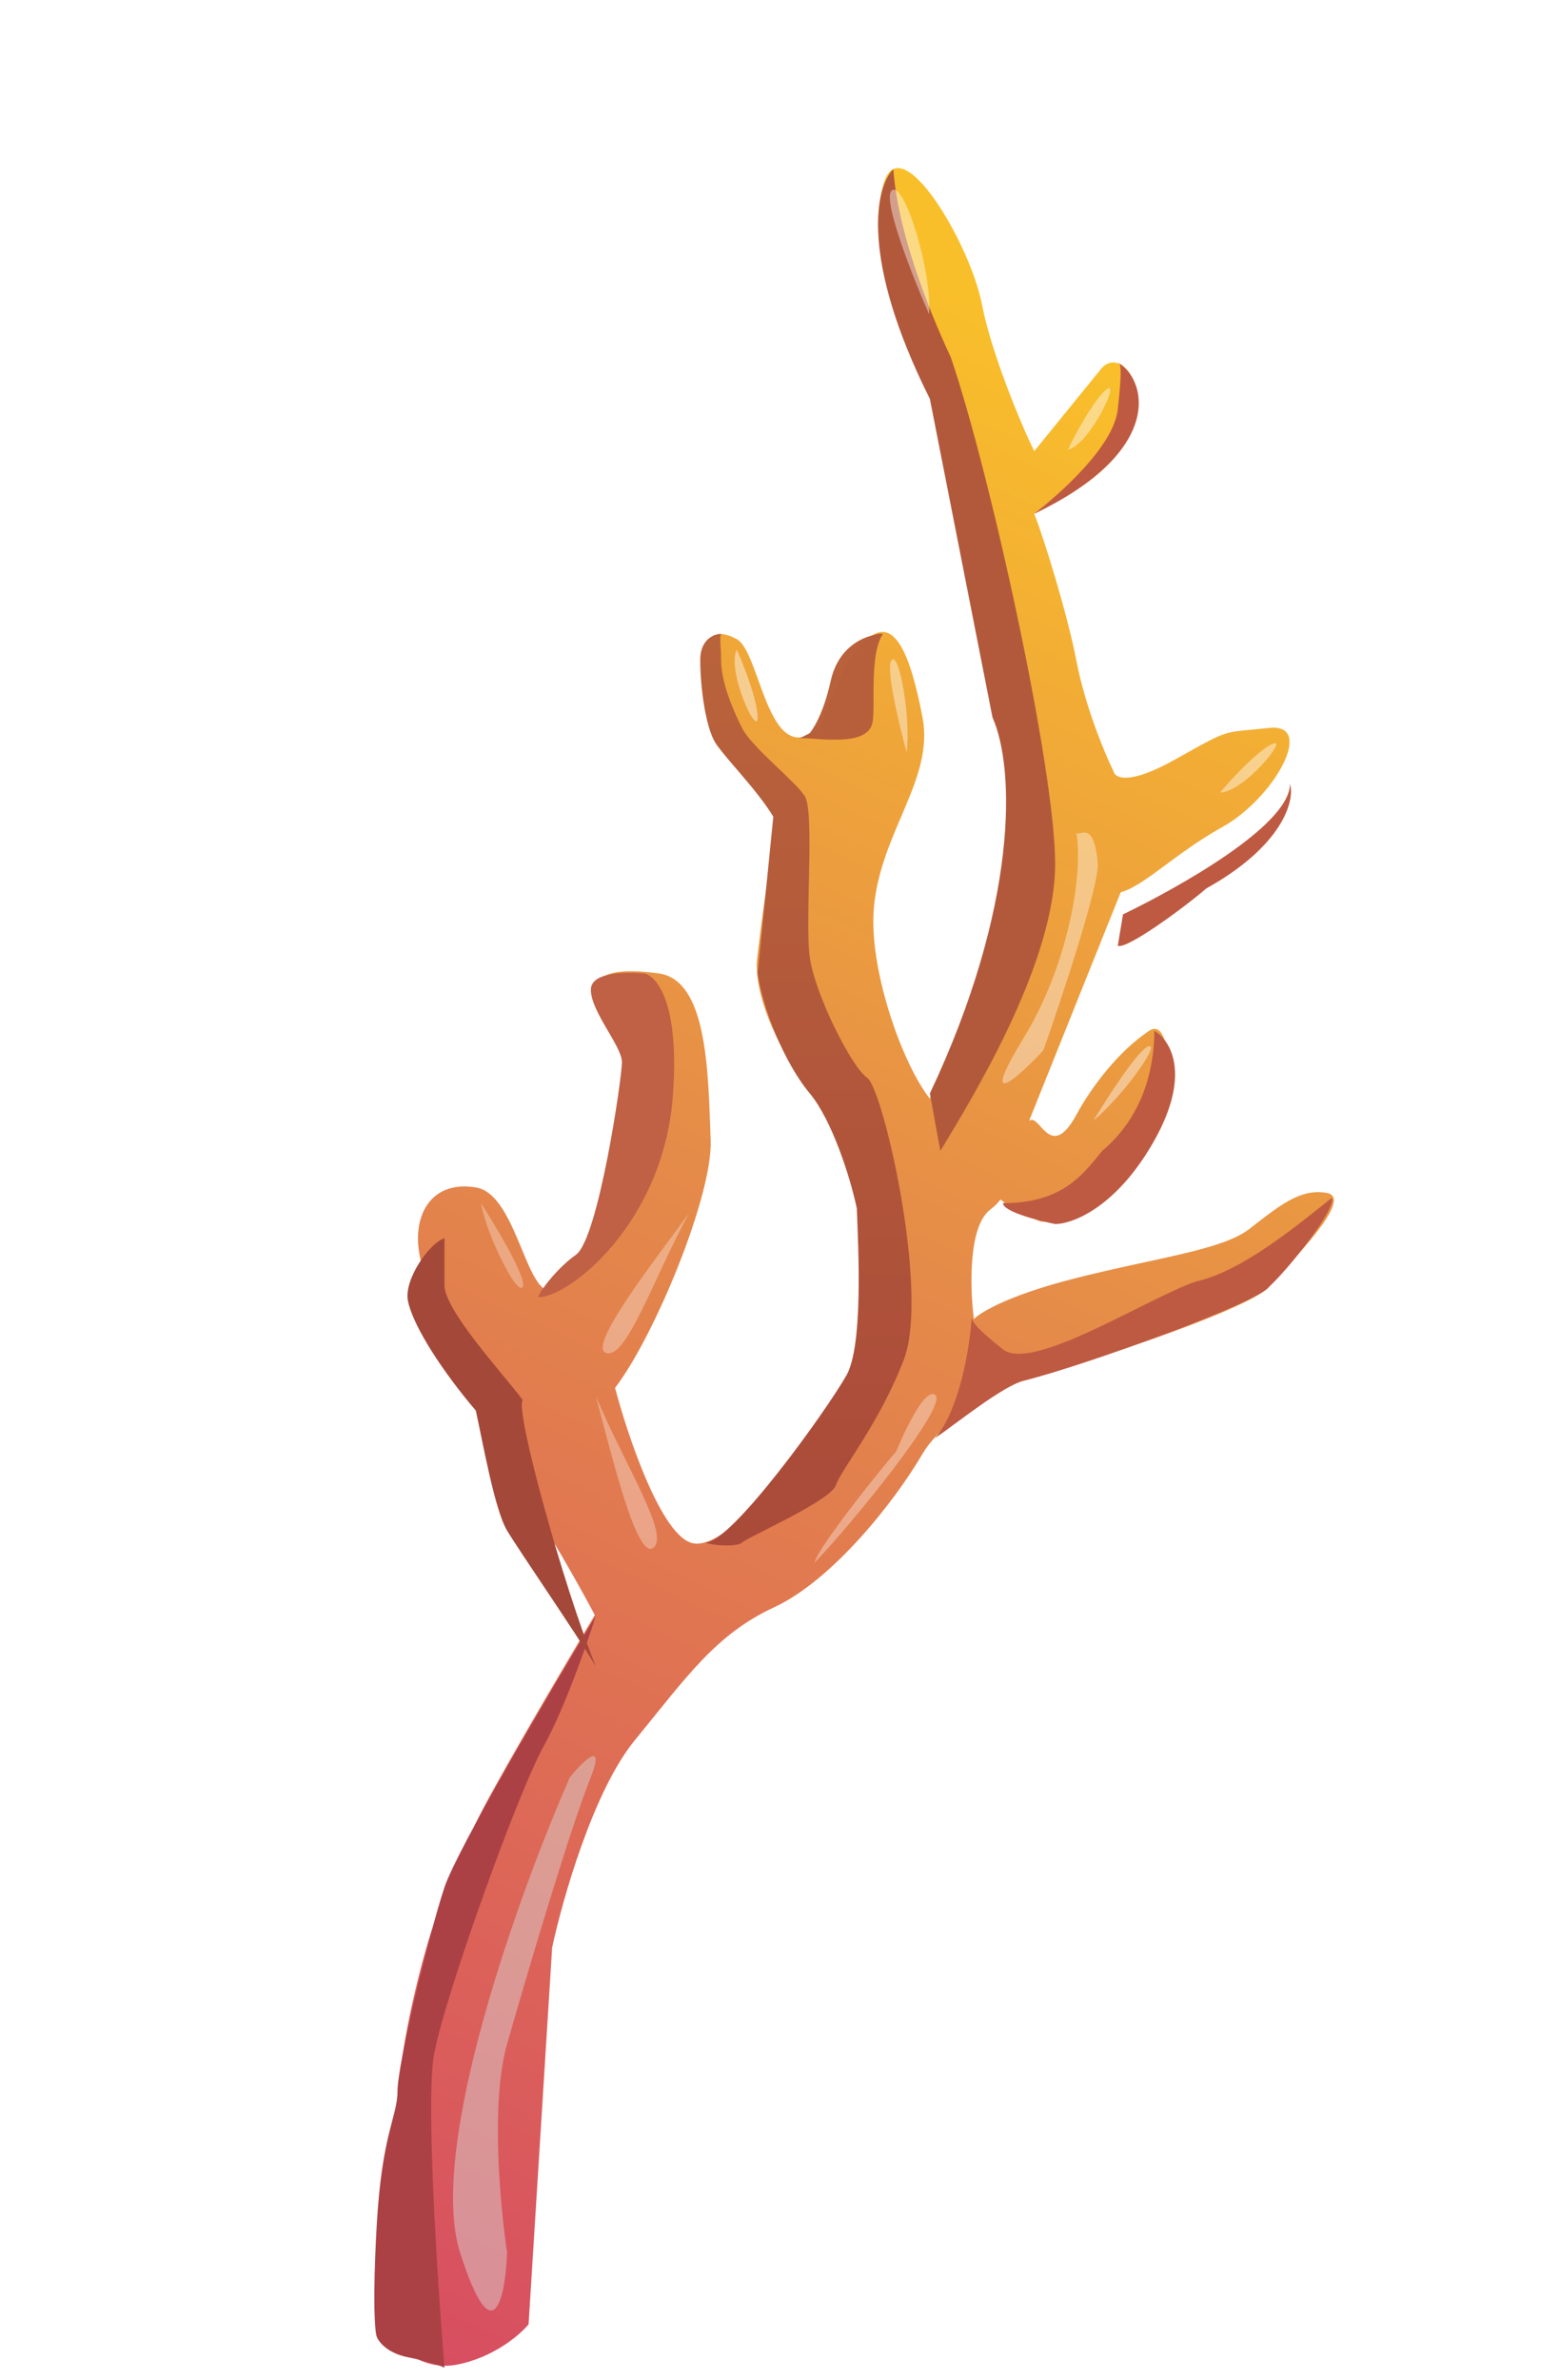 <svg width="221" height="337" viewBox="0 0 221 337" fill="none" xmlns="http://www.w3.org/2000/svg">
<path d="M56.313 300.489C56.029 292.713 58.911 280.733 60.749 274.609C62.081 270.173 65.216 262.892 67.342 258.269C69.468 253.646 79.507 236.616 84.261 228.679C83.071 226.398 79.604 220.085 75.253 213.089C69.814 204.343 69.622 194.013 67.45 191.998C65.282 189.986 60.559 183.53 59.446 177.721C58.334 171.911 61.223 167.068 67.45 168.134C73.677 169.2 74.707 186.061 79.235 182.183C82.856 179.08 87.161 163.881 88.758 157.804C89.687 154.266 89.437 151.158 85.889 145.212C81.455 137.78 86.331 136.891 93.284 137.818C100.237 138.745 100.322 151.761 100.678 161.479C100.962 169.255 92.754 189.16 87.135 196.51C88.963 203.437 93.72 217.533 98.121 218.497C103.622 219.702 114.19 204.127 119.027 197.931C122.896 192.974 123.297 178.292 123.013 171.571C120.809 169.233 118.633 158.938 114.726 154.266C110.82 149.593 107.016 141.76 107.207 136.203C107.675 132.098 108.854 122.788 109.818 118.387C111.023 112.887 102.704 109.172 100.949 103.523C99.199 97.89 97.686 86.86 104.375 90.496C107.913 92.419 108.811 110.46 116.945 102.327C119.163 99.369 117.718 95.094 122.86 90.496C126.759 87.01 129.024 92.877 130.693 101.592C132.362 110.306 124.76 117.785 123.802 128.508C123.035 137.087 127.762 150.553 131.733 155.564C137.97 142.255 145.232 120.653 143.564 111.939C141.478 101.045 134.602 67.769 133.212 60.507C131.821 53.244 121.5 37.855 125.224 25.849C127.648 18.034 137.458 34.459 139.127 43.174C140.462 50.145 144.904 60.674 146.521 63.877L155.894 52.348C158.352 49.089 162.841 54.029 160.468 60.507C158.095 66.984 150.162 70.798 146.521 72.75C147.989 76.484 151.287 87.259 152.51 93.65C153.734 100.04 156.512 106.686 157.748 109.209C157.934 110.178 159.936 111.199 166.463 107.541C174.621 102.967 173.019 103.819 179.795 103.066C186.449 102.327 180.51 113.021 173.14 117.115C166.485 120.812 162.111 125.438 158.768 126.33L145.782 158.715C147.291 157.423 148.739 164.741 152.51 157.804C154.569 154.016 158.352 148.909 162.788 145.952C165.864 143.901 166.154 153.832 164.748 157.557C163.249 161.526 161.349 163.395 160.174 165.126C159 166.856 157.392 169.777 153.915 171.278C151.743 172.216 150.218 173.31 147.365 172.931C139.127 169.613 143.425 168.867 140.273 171.278C137.121 173.688 137.424 182.614 137.97 186.775C138.8 185.864 142.754 183.45 151.938 181.089C163.419 178.138 172.999 177.057 176.939 174.044C180.879 171.031 184.093 168.157 188.002 168.914C191.911 169.671 182.869 178.583 179.795 182.183C177.335 185.063 156.826 192.199 144.862 195.243C142.824 196.232 133.87 200.418 130.693 205.844C126.722 212.627 117.945 223.735 109.648 227.583C101.35 231.43 97.24 237.487 89.916 246.418C84.057 253.562 79.677 268.956 78.219 275.76L74.882 329.098C73.661 330.587 69.912 333.814 64.684 334.815C59.455 335.816 55.284 331.596 53.852 329.361C53.821 321.336 56.597 308.264 56.313 300.489Z" fill="url(#paint0_linear_934_1974)"/>
<path d="M151.278 63.679C154.489 62.888 158.933 53.279 156.68 55.197C154.879 56.73 152.328 61.491 151.278 63.679Z" fill="white" fill-opacity="0.44"/>
<path d="M65.186 318.973C60.454 304.185 73.566 267.954 80.714 251.686C82.439 249.468 85.886 246.152 83.672 251.686C80.714 259.081 74.799 279.045 71.841 289.397C69.475 297.678 70.855 312.318 71.841 318.973C71.595 325.135 69.919 333.761 65.186 318.973Z" fill="#D9D9D9" fill-opacity="0.46"/>
<path d="M62.968 267.215C64.743 261.891 78.003 239.364 84.411 228.766C83.179 232.709 79.975 241.927 77.017 247.251C73.32 253.906 62.968 282.743 61.489 290.876C60.306 297.383 61.982 323.164 62.968 335.241C62.475 334.994 60.75 334.353 57.792 333.762C54.835 333.17 53.602 331.544 53.356 330.804C53.109 330.065 52.764 325.924 53.356 315.277C54.095 301.967 56.314 299.749 56.314 296.052C56.314 292.355 60.75 273.87 62.968 267.215Z" fill="#AC4145"/>
<g filter="url(#filter0_d_934_1974)">
<path d="M57.791 177.007C57.2 174.049 60.749 168.873 62.967 168.134V174.788C62.967 178.338 71.1 187.112 74.058 191.056C72.875 192.239 79.727 217.181 84.41 228.765C81.452 223.836 73.615 212.498 71.84 209.541C70.065 206.583 68.389 196.971 67.403 192.534C62.967 187.358 58.531 180.704 57.791 177.007Z" fill="#A44839"/>
</g>
<path d="M83.705 140.147C83.705 137.896 87.545 137.568 91.066 137.818C92.474 137.818 96.378 140.897 95.322 155.152C93.989 173.148 80.667 183.661 76.312 183.661C75.952 183.661 78.424 179.91 81.592 177.659C84.761 175.409 88.108 152.639 88.108 150.388C88.108 148.137 83.705 143.24 83.705 140.147Z" fill="#C06045"/>
<path d="M99.199 93.454C99.199 90.496 101.171 89.757 102.157 89.757C101.91 90.25 102.157 91.679 102.157 93.454C102.157 96.412 103.636 100.109 105.115 103.066C106.478 105.793 112.509 110.46 113.987 112.679C115.466 114.897 113.987 130.424 114.727 135.6C115.466 140.776 120.642 151.128 122.86 152.607C125.079 154.086 131.733 182.923 128.036 192.535C124.575 201.533 119.163 208.063 118.424 210.281C117.684 212.499 105.854 217.675 105.115 218.414C104.523 219.006 101.171 218.907 99.939 218.414C103.636 218.414 116.945 199.929 119.903 194.753C122.269 190.612 121.628 177.254 121.382 171.092C120.396 166.409 117.78 158.489 114.727 154.825C111.03 150.389 108.072 142.748 107.333 137.819L109.551 115.636C107.333 111.939 102.896 107.503 101.417 105.284C99.939 103.066 99.199 97.151 99.199 93.454Z" fill="url(#paint1_linear_934_1974)"/>
<path d="M132.472 203.626C136.021 199.485 137.401 190.563 137.648 186.62C137.894 187.359 138.387 188.099 142.084 191.056C146.215 194.361 162.788 183.662 169.442 181.444C176.097 179.965 183.984 173.31 188.667 169.613C189.406 171.092 182.505 179.719 179.794 182.183C178.315 184.401 153.915 193.274 145.042 195.493C142.084 196.232 135.676 201.408 132.472 203.626Z" fill="#BE5A42"/>
<g filter="url(#filter1_f_934_1974)">
<path d="M117.684 96.412C118.867 91.088 123.107 89.757 125.078 89.757C122.86 89.757 119.903 94.193 119.903 97.151C119.903 99.517 116.698 104.299 113.987 104.545C114.727 104.052 116.501 101.735 117.684 96.412Z" fill="#B9613B"/>
</g>
<path d="M125.078 89.756C121.528 89.165 117.684 98.137 116.205 103.066L113.247 104.545C114.972 104.298 122.859 106.023 123.599 102.326C124.063 100.006 123.106 92.714 125.078 89.756Z" fill="#B75F3B"/>
<path d="M163.528 161.479C168.852 152.014 165.746 147.184 163.528 145.951C163.528 149.648 162.761 157.407 156.134 162.958C153.176 166.655 150.218 170.352 142.085 170.352C142.085 171.535 147.014 172.816 149.479 173.309C151.944 173.309 158.204 170.943 163.528 161.479Z" fill="#BE5A42"/>
<path d="M131.732 56.483C121.676 36.371 124.092 26.414 126.556 23.949C127.296 34.301 132.965 46.871 134.69 50.568C140.112 66.342 149.478 108.686 149.478 122.291C149.478 135.896 138.633 154.085 133.211 162.958L131.732 154.825C144.302 128.206 143.809 108.735 140.605 101.587L131.732 56.483Z" fill="#B3593B"/>
<g filter="url(#filter2_d_934_1974)">
<path d="M170.922 118.593C181.569 112.678 183.492 106.269 182.752 103.805C182.752 109.72 166.732 118.593 159.091 122.29L158.352 126.726C159.535 127.318 167.471 121.551 170.922 118.593Z" fill="#BE5A42"/>
</g>
<path d="M158.574 51.446C158.5 51.397 158.426 51.351 158.351 51.307C158.438 51.307 158.513 51.348 158.574 51.446C162.622 54.132 164.676 64.035 146.521 72.749C149.971 70.038 157.76 63.285 158.351 57.961C158.838 53.578 158.857 51.901 158.574 51.446Z" fill="#BE5A42"/>
<path d="M68.144 170.352C68.883 174.788 73.319 183.661 74.059 182.182C74.65 180.999 70.362 173.802 68.144 170.352Z" fill="white" fill-opacity="0.3"/>
<path d="M128.441 106.514C129.058 102.058 127.468 92.266 126.321 93.458C125.404 94.411 127.352 102.559 128.441 106.514Z" fill="white" fill-opacity="0.42"/>
<path d="M131.614 44.483C132.085 38.678 128.133 25.541 126.345 26.967C124.915 28.108 129.262 39.12 131.614 44.483Z" fill="white" fill-opacity="0.42"/>
<path d="M154.919 158.631C158.508 155.793 164.4 147.915 162.774 148.127C161.473 148.297 156.995 155.2 154.919 158.631Z" fill="white" fill-opacity="0.42"/>
<path d="M84.411 197.71C86.629 205.843 90.178 220.927 92.545 219.153C94.911 217.378 88.848 208.062 84.411 197.71Z" fill="white" fill-opacity="0.32"/>
<path d="M97.568 171.831C92.604 178.645 83.044 190.841 85.908 191.579C88.772 192.318 92.258 181.763 97.568 171.831Z" fill="white" fill-opacity="0.32"/>
<path d="M104.376 91.975C102.897 94.932 107.334 104.545 107.334 101.587C107.334 99.221 105.362 94.193 104.376 91.975Z" fill="white" fill-opacity="0.44"/>
<path d="M172.835 112.218C176.142 112.256 182.851 104.067 180.19 105.359C178.062 106.392 174.4 110.362 172.835 112.218Z" fill="white" fill-opacity="0.44"/>
<path d="M132.538 197.55C134.2 199.194 120.674 215.771 115.428 221.227C115.421 219.905 123.125 209.946 126.959 205.516C128.265 202.313 131.208 196.234 132.538 197.55Z" fill="white" fill-opacity="0.34"/>
<path d="M145.135 146.754C150.992 137.173 153.523 124.345 152.499 117.957C153.193 118.311 154.959 116.265 155.515 122.154C155.802 125.19 150.326 141.559 147.837 148.66C147.347 149.334 137 160.062 145.135 146.754Z" fill="white" fill-opacity="0.39"/>
<defs>
<filter id="filter0_d_934_1974" x="50.547" y="168.134" width="41.043" height="74.99" filterUnits="userSpaceOnUse" color-interpolation-filters="sRGB">
<feFlood flood-opacity="0" result="BackgroundImageFix"/>
<feColorMatrix in="SourceAlpha" type="matrix" values="0 0 0 0 0 0 0 0 0 0 0 0 0 0 0 0 0 0 127 0" result="hardAlpha"/>
<feOffset dy="7.179"/>
<feGaussianBlur stdDeviation="3.59"/>
<feComposite in2="hardAlpha" operator="out"/>
<feColorMatrix type="matrix" values="0 0 0 0 0 0 0 0 0 0 0 0 0 0 0 0 0 0 0.25 0"/>
<feBlend mode="normal" in2="BackgroundImageFix" result="effect1_dropShadow_934_1974"/>
<feBlend mode="normal" in="SourceGraphic" in2="effect1_dropShadow_934_1974" result="shape"/>
</filter>
<filter id="filter1_f_934_1974" x="24.25" y="0.019" width="190.566" height="194.264" filterUnits="userSpaceOnUse" color-interpolation-filters="sRGB">
<feFlood flood-opacity="0" result="BackgroundImageFix"/>
<feBlend mode="normal" in="SourceGraphic" in2="BackgroundImageFix" result="shape"/>
<feGaussianBlur stdDeviation="44.869" result="effect1_foregroundBlur_934_1974"/>
</filter>
<filter id="filter2_d_934_1974" x="151.173" y="103.805" width="38.899" height="37.322" filterUnits="userSpaceOnUse" color-interpolation-filters="sRGB">
<feFlood flood-opacity="0" result="BackgroundImageFix"/>
<feColorMatrix in="SourceAlpha" type="matrix" values="0 0 0 0 0 0 0 0 0 0 0 0 0 0 0 0 0 0 127 0" result="hardAlpha"/>
<feOffset dy="7.179"/>
<feGaussianBlur stdDeviation="3.59"/>
<feComposite in2="hardAlpha" operator="out"/>
<feColorMatrix type="matrix" values="0 0 0 0 0 0 0 0 0 0 0 0 0 0 0 0 0 0 0.25 0"/>
<feBlend mode="normal" in2="BackgroundImageFix" result="effect1_dropShadow_934_1974"/>
<feBlend mode="normal" in="SourceGraphic" in2="effect1_dropShadow_934_1974" result="shape"/>
</filter>
<linearGradient id="paint0_linear_934_1974" x1="65.186" y1="335.98" x2="195.322" y2="52.786" gradientUnits="userSpaceOnUse">
<stop stop-color="#D74E61"/>
<stop offset="0.545" stop-color="#E58B49"/>
<stop offset="0.955" stop-color="#F9BF2A"/>
</linearGradient>
<linearGradient id="paint1_linear_934_1974" x1="113.682" y1="89.757" x2="113.682" y2="219.357" gradientUnits="userSpaceOnUse">
<stop stop-color="#B9633B"/>
<stop offset="1" stop-color="#AA4A3A"/>
</linearGradient>
</defs>
</svg>
